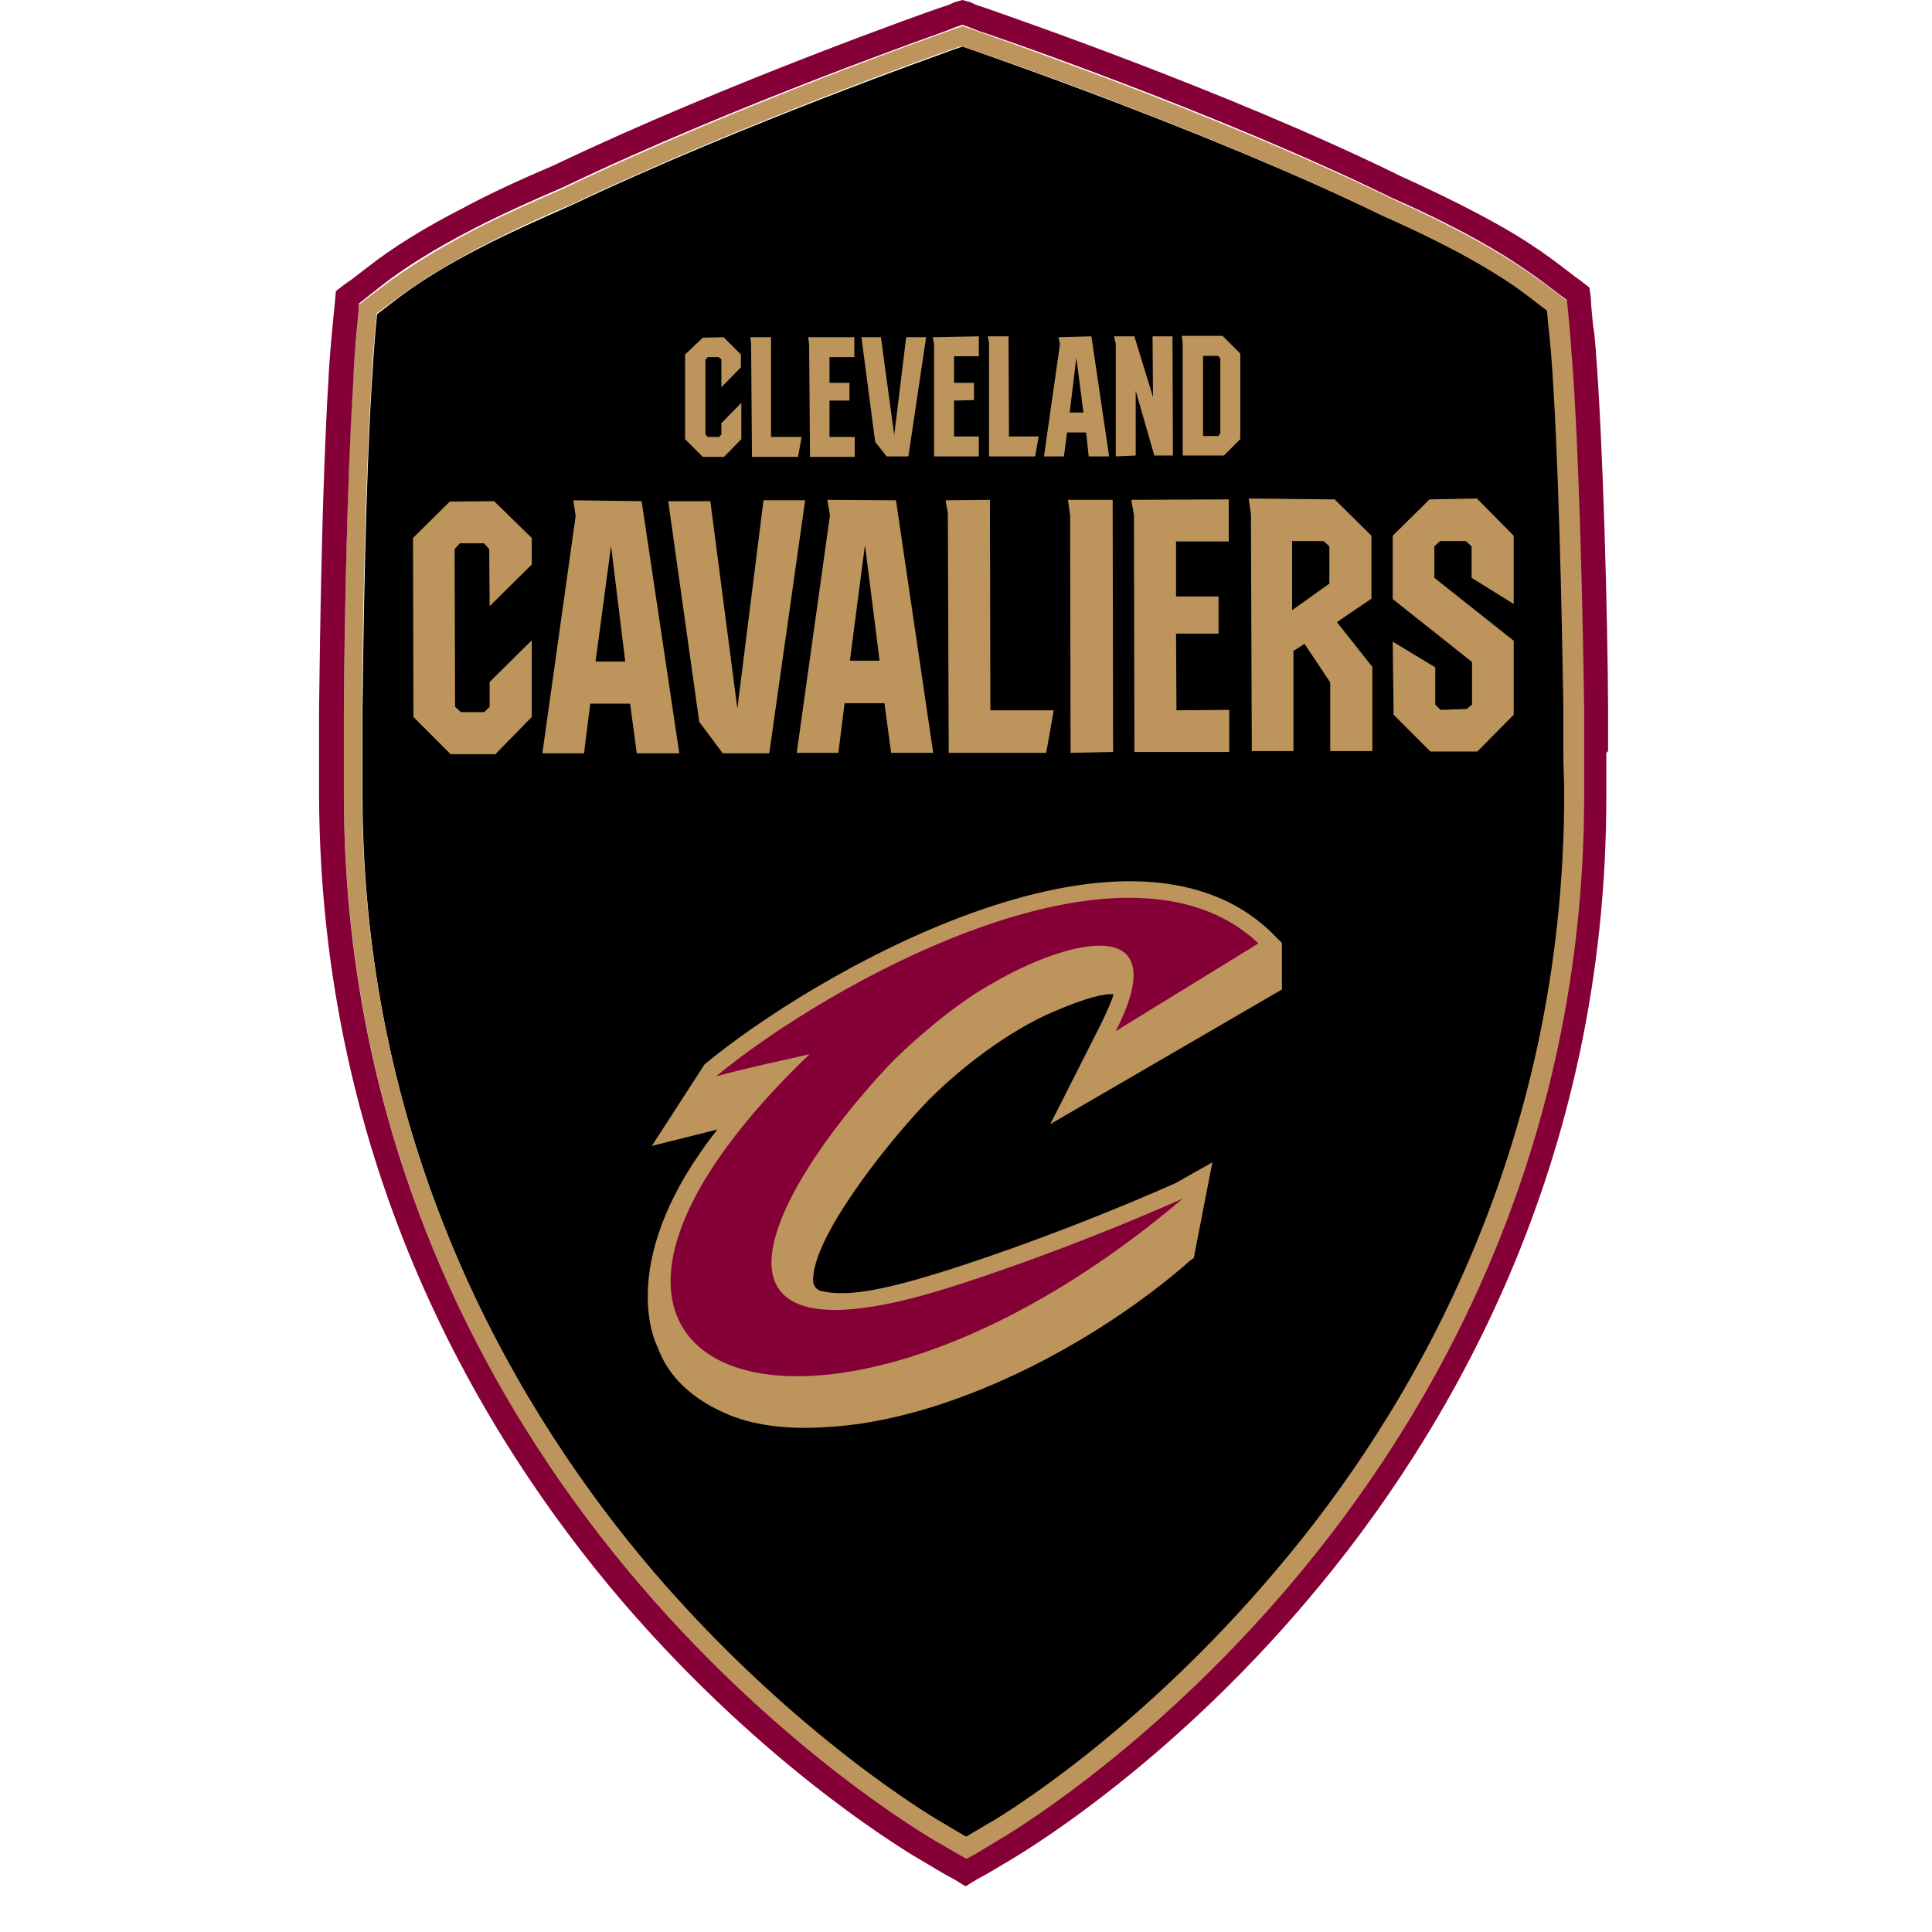 <?xml version="1.0" encoding="UTF-8"?> <svg xmlns="http://www.w3.org/2000/svg" version="1.2" viewBox="0 0 436 436" width="436" height="436"><title>Cleveland Cavaliers</title><style> .s0 { fill: #000000 } .s1 { fill: #bc945c } .s2 { fill: #860038 } </style><path class="s0" d="m353.2 178.8c0-2.5 0-5.4-0.1-8.5v-10.5c-0.1-19.7-1.1-58.9-2.9-80.3-0.1-1.9-0.2-3.6-0.4-5.2l-0.4-4.1-3.4-2.6q-3.9-3.1-9-6.2c-6.7-4.1-15-8.4-24.9-12.7-39.7-19.3-92.2-37.2-92.6-37.4l-2.3-0.8-2.3 0.8c-0.4 0.2-47.4 16.7-85.9 35-7.5 3.3-14.4 6.4-20.2 9.4-8.2 4.2-15.1 8.5-20.3 12.6l-3.4 2.6-0.4 4.2c-0.3 3.1-0.5 7-0.8 11.6-1.4 22.5-1.9 56.4-2.1 73.7v19.2c0.2 81.5 35.8 140.2 65.7 175.2 32.3 37.8 64.4 56.2 65.7 56.9l4.9 2.9 5-2.9c1.3-0.8 33.3-19.4 65.2-57.2 29.7-35.2 65.1-94.2 64.9-175.8"></path><path class="s1" d="m291.8 357.2c30.2-35.6 65.9-95.4 65.8-178.3v-19c-0.1-19.8-1.1-59.1-2.9-80.6-0.1-2-0.2-3.6-0.4-5.2l-0.4-4.2-0.1-1.9-1.5-1.1-3.4-2.6c-2.8-2-5.9-4.2-9.5-6.4-6.8-4.2-15.4-8.6-25.2-13-39.8-19.4-92.6-37.4-93.2-37.7l-2.3-0.8-1.4-0.5-1.5 0.5-2.3 0.8c-0.4 0.2-47.4 16.7-86.2 35.3-7.6 3.3-14.5 6.4-20.5 9.5-8.4 4.4-15.4 8.8-20.9 13l-3.4 2.6-1.5 1.2-0.1 1.9-0.4 4.3c-0.3 3.1-0.6 7.1-0.9 11.7-1.3 22.5-1.9 56.5-2 74v18.9c0.3 82.9 36.3 142.5 66.6 178 32.8 38.4 65.5 57.3 66.8 57.9l4.9 2.9 2.2 1.2 2.2-1.2 4.9-2.9c1.4-0.9 34-19.8 66.5-58.3m-68.8 54.4l-4.9 2.9-4.9-2.9c-1.4-0.8-33.3-19.3-65.7-57-29.8-34.9-65.4-93.6-65.7-175.2v-19.1c0.1-17.3 0.7-51.3 2.1-73.7 0.2-4.7 0.5-8.5 0.8-11.6l0.4-4.3 3.4-2.5c5.2-4 12-8.2 20.2-12.6 5.9-3 12.7-6.3 20.2-9.4 38.5-18.3 85.4-34.9 85.8-35l2.3-0.8 2.3 0.8c0.6 0.1 53 18 92.6 37.4 9.9 4.4 18.2 8.6 24.9 12.7q5.1 3.1 9 6.2l3.4 2.6 0.4 4.2c0.2 1.5 0.3 3.3 0.5 5 1.7 21.3 2.5 60.5 2.8 80.3v10.5c0 3.2 0.2 6 0.2 8.5 0.1 81.5-35.1 140.5-64.8 175.5-32.1 38.1-63.9 56.8-65.3 57.5"></path><path class="s2" d="m362.9 169.5v-9.9c-0.1-19.8-1.1-59.4-2.8-80.9-0.2-2.1-0.3-3.9-0.6-5.4l-0.4-4.2-0.1-1.9-0.3-2.3-1.8-1.4-1.5-1.1-3.4-2.6c-2.9-2.2-6.2-4.5-9.8-6.7-7.1-4.3-15.9-8.7-26-13.3-39.6-19.5-91.4-37.1-93.5-37.9l-2.4-0.8-1.3-0.6-1.8-0.5-1.8 0.5-1.3 0.6-2.4 0.8c-0.4 0.1-47.8 16.8-86.7 35.4-7.5 3.2-14.5 6.4-20.6 9.7q-13.1 6.7-21.7 13.5l-3.4 2.6-1.7 1.2-1.8 1.4-0.2 2.3-0.2 1.9-0.4 4.2c-0.3 3.3-0.7 7.3-0.9 12-1.4 22.7-1.9 56.9-2.1 74.3v5.8 13.2c0.3 84.6 37.2 145.3 68 181.5 33.4 39.1 66.8 58.3 68.2 59.1l4.9 2.9 2.2 1.2 2.6 1.6 2.6-1.6 2.2-1.2 4.9-2.9c1.3-0.8 34.7-20 67.9-59.4 30.7-36.3 67.3-97.3 67-181.8v-8.9l0.4-0.4zm-142.6 248.8l-2.2 1.2-2.1-1.2-5-2.9c-1.3-0.8-34-19.7-66.7-57.9-30.4-35.5-66.6-95.2-66.7-178.1v-19c0.1-17.3 0.7-51.4 2.1-74 0.2-4.6 0.5-8.6 0.8-11.7l0.4-4.2 0.1-2 1.5-1.2 3.3-2.6c5.3-4.2 12.4-8.6 20.9-13 6-3.1 12.8-6.2 20.5-9.5 38.8-18.6 85.8-35 86.2-35.2l2.3-0.9 1.5-0.5 1.4 0.5 2.3 0.9c0.5 0.1 53.4 18.1 93.1 37.6 10 4.4 18.5 8.8 25.3 13 3.5 2.2 6.7 4.4 9.4 6.4l3.4 2.6 1.5 1.1 0.2 1.9 0.4 4.3c0.1 1.5 0.3 3.1 0.4 5.2 1.8 21.4 2.6 60.7 2.9 80.5v19.1c0.2 82.9-35.7 142.7-65.9 178.4-32.5 38.5-65.1 57.5-66.5 58.3l-4.8 2.9z"></path><path class="s1" d="m289.3 223.3v-10.5l-2.6-2.6c-33-31.3-103.8 10.1-127.7 30l-11.9 18.4 14.8-3.7c-22.6 28.6-14.5 47.2-13.5 49.1 2.4 6.7 7.9 12 16.6 15.5 6.7 2.6 14.4 3 20.9 2.6 28.2-1.3 61.5-18.9 82.9-37.8l0.6-0.4 4.2-21.6-8.3 4.7c-29 12.8-52.3 19.9-52.3 19.9-15.3 4.8-22.3 5.6-27.4 4.5l-0.5-0.1c-1.4-0.6-1.6-1.8-1.6-2.2-0.3-9.6 16.1-30.2 24.4-39.1 7.7-8.3 19.8-17.5 30.1-21.8 6.8-2.9 11.3-4.1 13.3-3.8-0.5 1.7-1.5 3.9-2.8 6.6 0 0-11 21.8-11.5 22.7l52.3-30.4z"></path><path class="s2" d="m224 221.9c-9.4 5.1-20.3 15.2-23.6 18.7-27.6 29.6-47 69.1 13.7 50 0 0 23.6-7.2 52.8-20.1-82.7 70.2-161 41.1-84.2-32.6-7 1.6-14.1 3.1-21.1 5 24.6-20.4 92.1-58.7 122.4-30l-32.2 19.8c13.8-27.1-11.1-20.6-27.8-10.8z"></path><path fill-rule="evenodd" class="s1" d="m163.3 76.1l3.9 3.9v2.9l-4.4 4.5v-6.3l-0.6-0.5h-2.5l-0.5 0.6v16.8l0.5 0.6h2.6l0.5-0.6v-2.5l4.5-4.6v8.2l-3.9 4h-4.8l-4-4v-19.1l4-3.8 4.7-0.1z"></path><path fill-rule="evenodd" class="s1" d="m174 76.1v22.5h6.9l-0.8 4.5h-10.4l-0.2-25.7-0.2-1.3h4.7z"></path><path fill-rule="evenodd" class="s1" d="m192.8 76.1v4.5h-5.6v5.8h4.5v4h-4.5v8.2h5.7v4.5h-10.1l-0.2-25.4-0.2-1.6h10.4z"></path><path fill-rule="evenodd" class="s1" d="m209 76.1l-4 26.9h-4.9l-2.6-3.3-3.1-23.6h4.4l3 22.1 2.7-22.1h4.5z"></path><path fill-rule="evenodd" class="s1" d="m220.9 75.9v4.5h-5.6v6h4.5v3.9l-4.5 0.1v8.1h5.6v4.5h-10.1v-25.3l-0.3-1.6 10.4-0.2z"></path><path fill-rule="evenodd" class="s1" d="m227.6 75.9l0.1 22.6h6.7l-0.8 4.5h-10.4v-25.7l-0.3-1.4h4.7z"></path><path class="s1" d="m246.3 75.9l4 27.1h-4.6l-0.6-5.4h-4.3l-0.7 5.4h-4.5l3.6-25.3-0.3-1.6c0 0 7.4-0.2 7.4-0.2zm-4.9 17.2h3.1l-1.6-12.4z"></path><path fill-rule="evenodd" class="s1" d="m264.7 102.8h-4.2l-4.2-14.6v14.6l-4.5 0.2v-25.4l-0.4-1.7h4.6l4.2 13.7-0.1-13.7h4.5l0.1 26.9z"></path><path class="s1" d="m279.9 79.8v19.3l-3.7 3.7h-9.3v-25.4l-0.2-1.6h9.2zm-4.5 1.1l-0.5-0.6h-3.4v18.1h3.4l0.5-0.6c0 0 0-16.9 0-16.9z"></path><path fill-rule="evenodd" class="s1" d="m111.5 113.1l8.5 8.3v6l-9.5 9.4-0.1-12.9-1.2-1.3h-5.4l-1.2 1.3 0.1 35.6 1.3 1.2h5.3l1.2-1.2v-5.6l9.5-9.4v17.3l-8.2 8.4h-10.1l-8.4-8.4-0.1-40.4 8.3-8.2 10-0.1z"></path><path class="s1" d="m144.8 113.1l8.5 56.9h-9.6l-1.5-11.2h-9l-1.4 11.2h-9.4l7.5-53.5-0.5-3.6c0 0 15.4 0.2 15.4 0.2zm-10.4 36.2h6.7l-3.2-26.1z"></path><path fill-rule="evenodd" class="s1" d="m181.7 112.9l-8.1 57.1h-10.5l-5.3-7.1-7-49.8h9.5l6.1 46.8 5.9-47h9.4z"></path><path class="s1" d="m202.2 112.9l8.4 57h-9.5l-1.5-11.2h-9l-1.4 11.2h-9.4l7.5-53.6-0.6-3.5c0 0 15.5 0.1 15.5 0.1zm-10.4 36.2h6.7l-3.3-26.1z"></path><path fill-rule="evenodd" class="s1" d="m223.4 112.8l0.1 47.5h14.3l-1.7 9.6h-22l-0.2-54.1-0.5-2.9 10-0.1z"></path><path fill-rule="evenodd" class="s1" d="m251.1 112.8l0.1 56.9-9.6 0.2-0.1-53.6-0.5-3.5h10.1z"></path><path fill-rule="evenodd" class="s1" d="m277.3 112.7v9.5h-11.9v12.4h9.6v8.4h-9.6l0.1 17.3 11.9-0.1v9.5h-21.4l-0.1-53.4-0.6-3.5 22-0.1z"></path><path class="s1" d="m301.2 112.7l8.3 8.2v14.2l-7.8 5.3 8 10.1v19h-9.5v-15.5l-5.8-8.7-2.5 1.6v22.6h-9.4l-0.2-53.4-0.5-3.6 19.4 0.2zm-9.6 25l8.4-6v-8.4l-1.3-1.2h-7.1c0 0 0 15.6 0 15.6z"></path><path fill-rule="evenodd" class="s1" d="m332.1 130.4v-7.1l-1.3-1.2h-5.8l-1.3 1.2v7.1l17.9 14.2v16.7l-8.2 8.3h-10.6l-8.3-8.3-0.2-16.5 9.6 5.8v8.4l1.2 1.2 5.9-0.2 1.2-1v-9.6l-17.9-14.2v-14.3l8.3-8.2 10.7-0.2 8.3 8.4v15.4l-9.5-5.9z"></path></svg> 